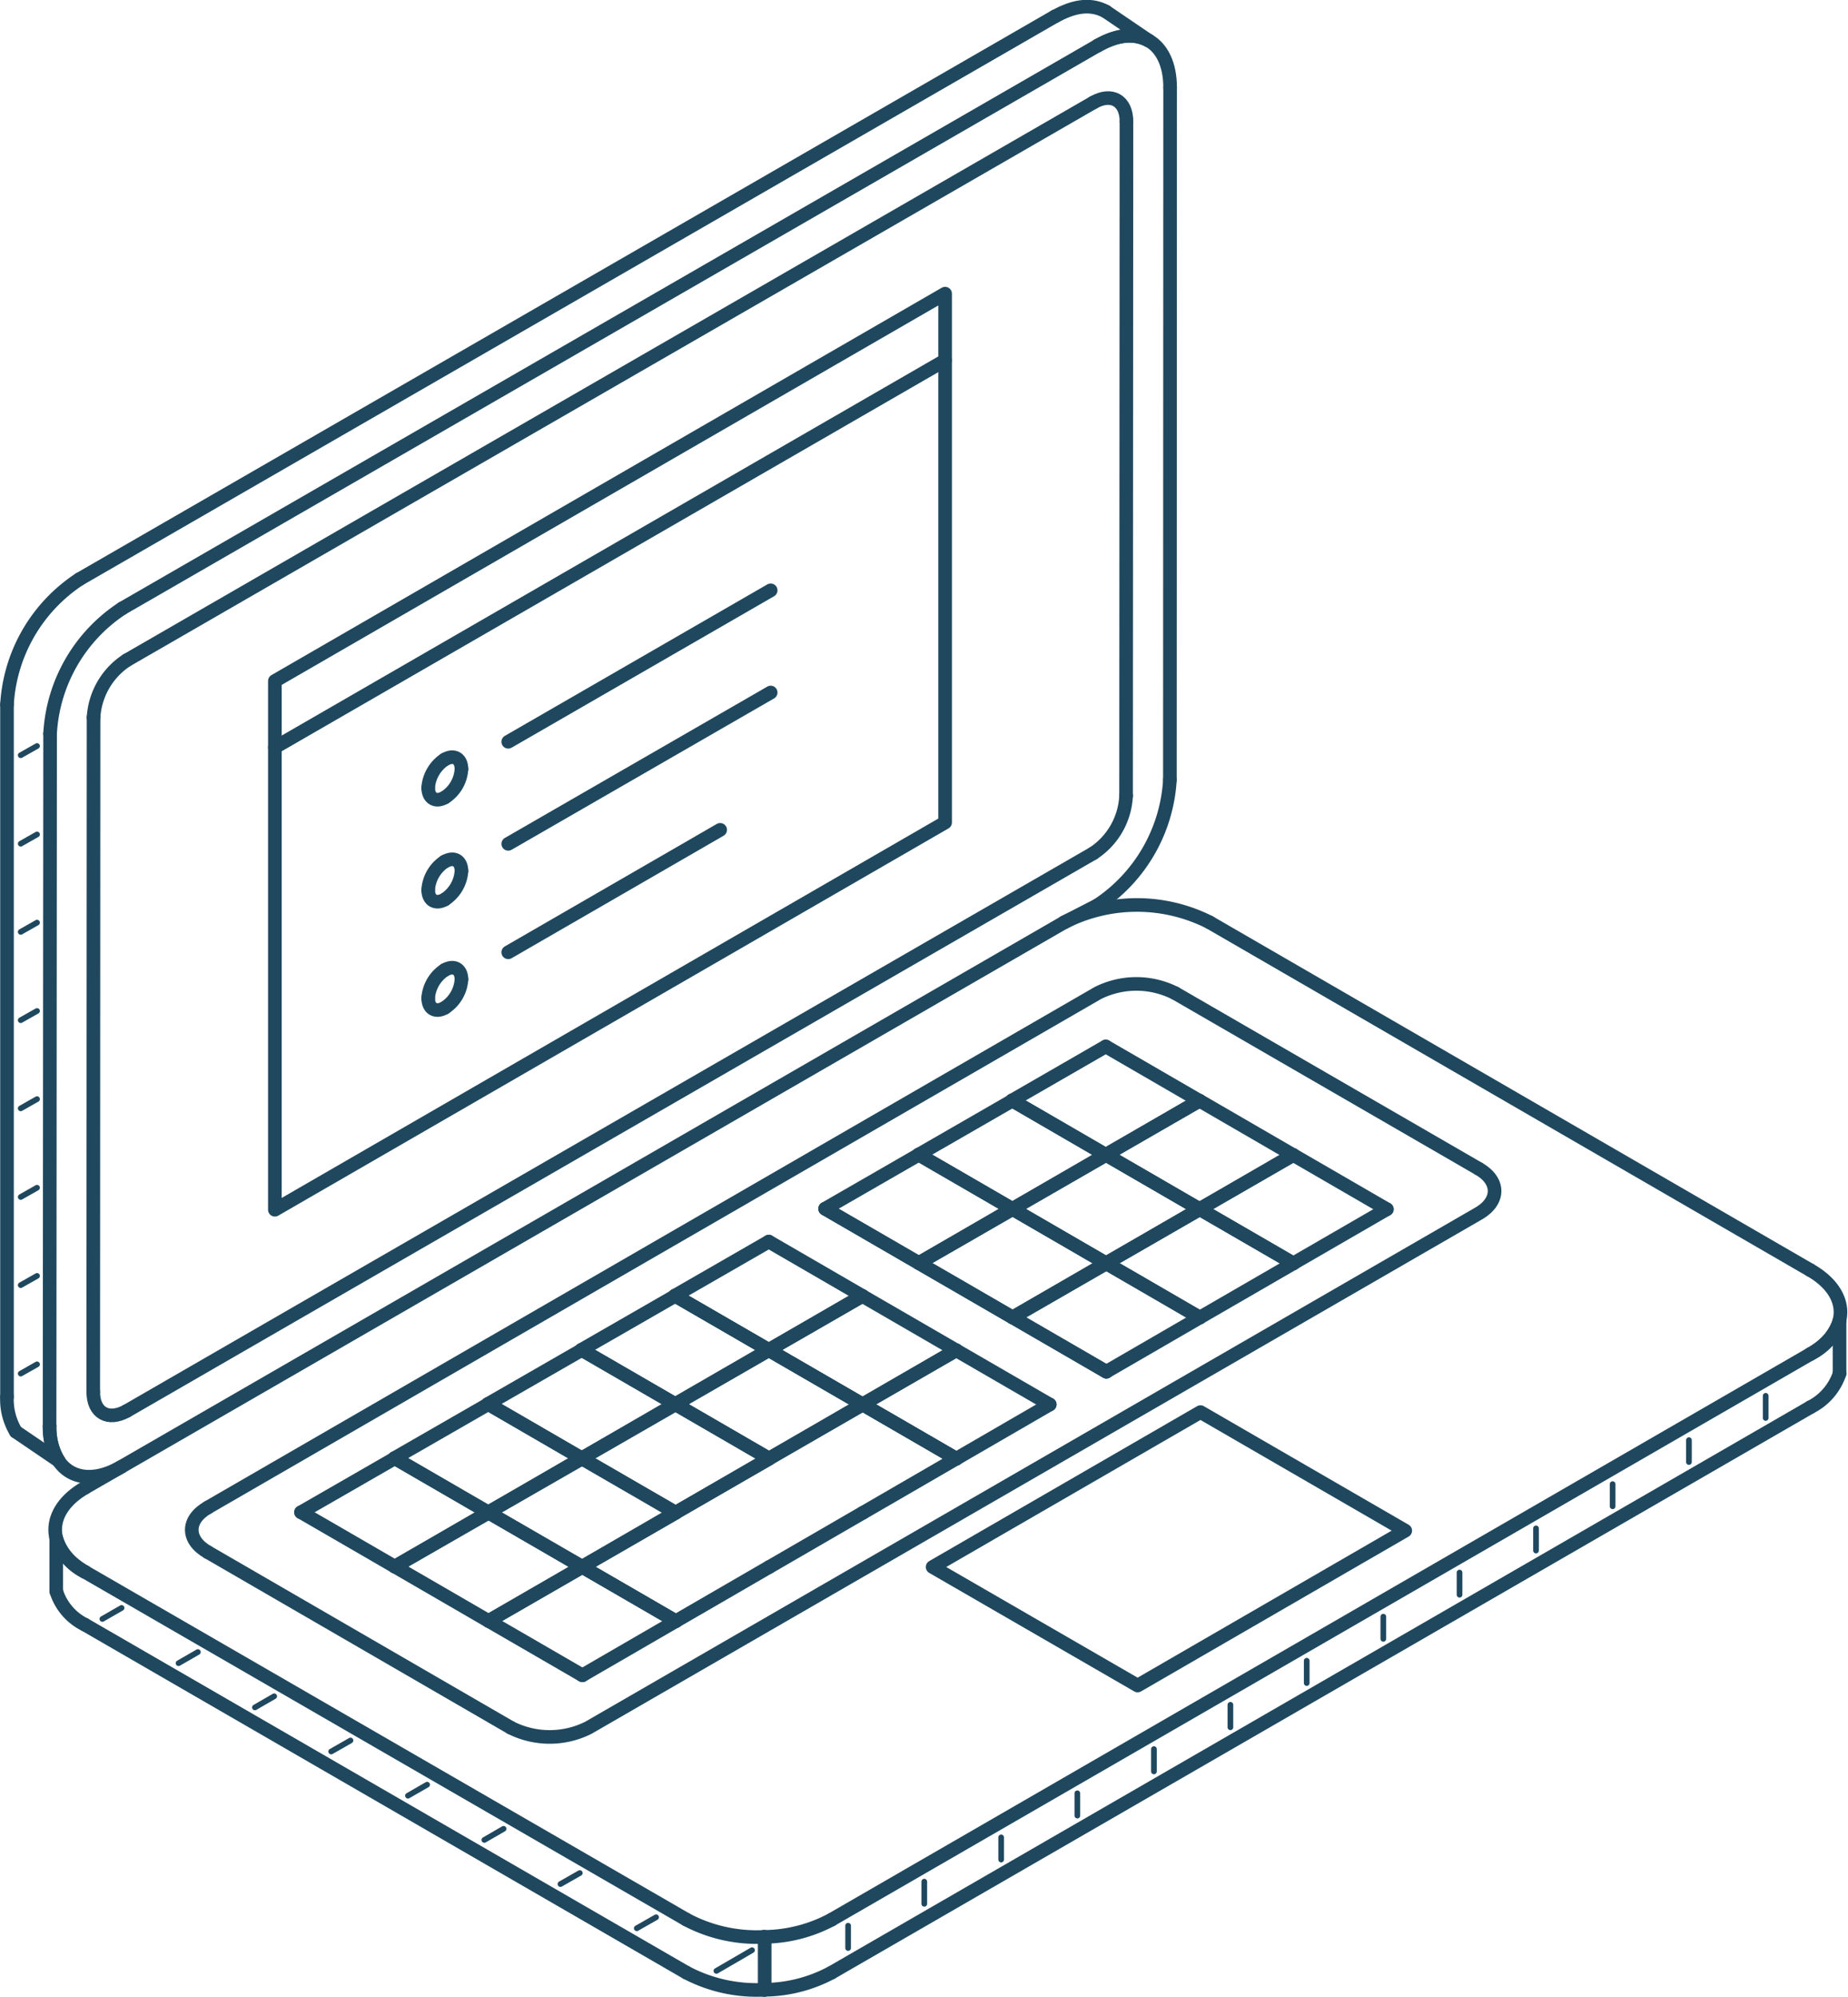 <?xml version="1.0" encoding="UTF-8"?>
<svg xmlns="http://www.w3.org/2000/svg" width="162.822" height="175.9" viewBox="0 0 162.822 175.9">
  <g id="Ico" transform="translate(-658.555 -5906.786)">
    <g id="Lines" transform="translate(660.381 5972.501)">
      <line id="Ligne_149387" data-name="Ligne 149387" y1="1.966" transform="translate(72.899 103.918)" fill="none" stroke="#1f485e" stroke-linecap="round" stroke-miterlimit="10" stroke-width="0.5"></line>
      <line id="Ligne_149388" data-name="Ligne 149388" y1="1.953" transform="translate(79.61 100.036)" fill="none" stroke="#1f485e" stroke-linecap="round" stroke-miterlimit="10" stroke-width="0.5"></line>
      <line id="Ligne_149389" data-name="Ligne 149389" y1="1.953" transform="translate(86.384 96.137)" fill="none" stroke="#1f485e" stroke-linecap="round" stroke-miterlimit="10" stroke-width="0.5"></line>
      <line id="Ligne_149390" data-name="Ligne 149390" y1="1.966" transform="translate(93.096 92.254)" fill="none" stroke="#1f485e" stroke-linecap="round" stroke-miterlimit="10" stroke-width="0.5"></line>
      <line id="Ligne_149391" data-name="Ligne 149391" y1="1.966" transform="translate(99.844 88.36)" fill="none" stroke="#1f485e" stroke-linecap="round" stroke-miterlimit="10" stroke-width="0.5"></line>
      <line id="Ligne_149392" data-name="Ligne 149392" y1="1.979" transform="translate(106.581 84.459)" fill="none" stroke="#1f485e" stroke-linecap="round" stroke-miterlimit="10" stroke-width="0.5"></line>
      <line id="Ligne_149393" data-name="Ligne 149393" y1="1.966" transform="translate(113.305 80.578)" fill="none" stroke="#1f485e" stroke-linecap="round" stroke-miterlimit="10" stroke-width="0.5"></line>
      <line id="Ligne_149394" data-name="Ligne 149394" y1="1.953" transform="translate(120.055 76.697)" fill="none" stroke="#1f485e" stroke-linecap="round" stroke-miterlimit="10" stroke-width="0.5"></line>
      <line id="Ligne_149395" data-name="Ligne 149395" y1="1.953" transform="translate(126.77 72.81)" fill="none" stroke="#1f485e" stroke-linecap="round" stroke-miterlimit="10" stroke-width="0.5"></line>
      <line id="Ligne_149396" data-name="Ligne 149396" y1="1.953" transform="translate(133.507 68.916)" fill="none" stroke="#1f485e" stroke-linecap="round" stroke-miterlimit="10" stroke-width="0.5"></line>
      <line id="Ligne_149397" data-name="Ligne 149397" y1="1.953" transform="translate(140.257 65.02)" fill="none" stroke="#1f485e" stroke-linecap="round" stroke-miterlimit="10" stroke-width="0.5"></line>
      <line id="Ligne_149398" data-name="Ligne 149398" y1="1.929" transform="translate(146.981 61.145)" fill="none" stroke="#1f485e" stroke-linecap="round" stroke-miterlimit="10" stroke-width="0.5"></line>
      <line id="Ligne_149399" data-name="Ligne 149399" y1="1.953" transform="translate(153.743 57.24)" fill="none" stroke="#1f485e" stroke-linecap="round" stroke-miterlimit="10" stroke-width="0.5"></line>
      <line id="Ligne_149400" data-name="Ligne 149400" x1="1.437" y2="0.816" transform="translate(0 54.468)" fill="none" stroke="#1f485e" stroke-linecap="round" stroke-miterlimit="10" stroke-width="0.5"></line>
      <line id="Ligne_149401" data-name="Ligne 149401" x1="1.437" y2="0.813" transform="translate(0 46.678)" fill="none" stroke="#1f485e" stroke-linecap="round" stroke-miterlimit="10" stroke-width="0.5"></line>
      <line id="Ligne_149402" data-name="Ligne 149402" x1="1.437" y2="0.816" transform="translate(0 38.91)" fill="none" stroke="#1f485e" stroke-linecap="round" stroke-miterlimit="10" stroke-width="0.5"></line>
      <line id="Ligne_149403" data-name="Ligne 149403" x1="1.437" y2="0.816" transform="translate(0 31.104)" fill="none" stroke="#1f485e" stroke-linecap="round" stroke-miterlimit="10" stroke-width="0.5"></line>
      <line id="Ligne_149404" data-name="Ligne 149404" x1="1.437" y2="0.813" transform="translate(0 23.34)" fill="none" stroke="#1f485e" stroke-linecap="round" stroke-miterlimit="10" stroke-width="0.5"></line>
      <line id="Ligne_149405" data-name="Ligne 149405" x1="1.437" y2="0.816" transform="translate(0 15.558)" fill="none" stroke="#1f485e" stroke-linecap="round" stroke-miterlimit="10" stroke-width="0.5"></line>
      <line id="Ligne_149406" data-name="Ligne 149406" x1="1.437" y2="0.816" transform="translate(0 7.79)" fill="none" stroke="#1f485e" stroke-linecap="round" stroke-miterlimit="10" stroke-width="0.5"></line>
      <line id="Ligne_149407" data-name="Ligne 149407" x1="1.437" y2="0.813" fill="none" stroke="#1f485e" stroke-linecap="round" stroke-miterlimit="10" stroke-width="0.5"></line>
      <line id="Ligne_149408" data-name="Ligne 149408" x1="3.139" y2="1.824" transform="translate(61.294 106.075)" fill="none" stroke="#1f485e" stroke-linecap="round" stroke-miterlimit="10" stroke-width="0.5"></line>
      <line id="Ligne_149409" data-name="Ligne 149409" x1="1.705" y2="0.971" transform="translate(54.278 103.172)" fill="none" stroke="#1f485e" stroke-linecap="round" stroke-miterlimit="10" stroke-width="0.5"></line>
      <line id="Ligne_149410" data-name="Ligne 149410" x1="1.705" y2="0.971" transform="translate(47.554 99.278)" fill="none" stroke="#1f485e" stroke-linecap="round" stroke-miterlimit="10" stroke-width="0.5"></line>
      <line id="Ligne_149411" data-name="Ligne 149411" x1="1.698" y2="0.981" transform="translate(40.845 95.382)" fill="none" stroke="#1f485e" stroke-linecap="round" stroke-miterlimit="10" stroke-width="0.5"></line>
      <line id="Ligne_149412" data-name="Ligne 149412" x1="1.688" y2="0.971" transform="translate(34.118 91.496)" fill="none" stroke="#1f485e" stroke-linecap="round" stroke-miterlimit="10" stroke-width="0.5"></line>
      <line id="Ligne_149413" data-name="Ligne 149413" x1="1.701" y2="0.971" transform="translate(27.355 87.602)" fill="none" stroke="#1f485e" stroke-linecap="round" stroke-miterlimit="10" stroke-width="0.5"></line>
      <line id="Ligne_149414" data-name="Ligne 149414" x1="1.698" y2="0.981" transform="translate(20.634 83.708)" fill="none" stroke="#1f485e" stroke-linecap="round" stroke-miterlimit="10" stroke-width="0.5"></line>
      <line id="Ligne_149415" data-name="Ligne 149415" x1="1.705" y2="0.981" transform="translate(13.904 79.812)" fill="none" stroke="#1f485e" stroke-linecap="round" stroke-miterlimit="10" stroke-width="0.5"></line>
      <line id="Ligne_149416" data-name="Ligne 149416" x1="1.692" y2="0.971" transform="translate(7.193 75.926)" fill="none" stroke="#1f485e" stroke-linecap="round" stroke-miterlimit="10" stroke-width="0.5"></line>
    </g>
    <g id="Groupe_9333" data-name="Groupe 9333" transform="translate(659.169 5907.372)">
      <line id="Ligne_149265" data-name="Ligne 149265" x1="3.776" y1="2.567" transform="translate(0.781 125.53)" fill="none" stroke="#1f485e" stroke-linecap="round" stroke-linejoin="round" stroke-width="1.2"></line>
      <path id="Tracé_27499" data-name="Tracé 27499" d="M1.151,40.5a5.5,5.5,0,0,1-.78-3.066" transform="translate(-0.371 85.025)" fill="none" stroke="#1f485e" stroke-linecap="round" stroke-linejoin="round" stroke-width="1.2"></path>
      <line id="Ligne_149266" data-name="Ligne 149266" y1="60.996" transform="translate(0.003 61.469)" fill="none" stroke="#1f485e" stroke-linecap="round" stroke-linejoin="round" stroke-width="1.2"></line>
      <path id="Tracé_27500" data-name="Tracé 27500" d="M.372,26.677a14.183,14.183,0,0,1,6.39-11.041" transform="translate(-0.369 34.794)" fill="none" stroke="#1f485e" stroke-linecap="round" stroke-linejoin="round" stroke-width="1.2"></path>
      <line id="Ligne_149267" data-name="Ligne 149267" y1="49.568" x2="85.936" transform="translate(6.392 0.862)" fill="none" stroke="#1f485e" stroke-linecap="round" stroke-linejoin="round" stroke-width="1.2"></line>
      <path id="Tracé_27501" data-name="Tracé 27501" d="M28.317,1.235C29.767.445,31.3-.014,32.814.8" transform="translate(64.012 -0.372)" fill="none" stroke="#1f485e" stroke-linecap="round" stroke-linejoin="round" stroke-width="1.2"></path>
      <line id="Ligne_149268" data-name="Ligne 149268" x2="3.776" y2="2.567" transform="translate(96.823 0.43)" fill="none" stroke="#1f485e" stroke-linecap="round" stroke-linejoin="round" stroke-width="1.2"></line>
      <path id="Tracé_27502" data-name="Tracé 27502" d="M33.956,1.58c-1.556-.816-3.046-.36-4.5.429" transform="translate(66.643 1.417)" fill="none" stroke="#1f485e" stroke-linecap="round" stroke-linejoin="round" stroke-width="1.2"></path>
      <line id="Ligne_149269" data-name="Ligne 149269" x1="85.936" y2="49.568" transform="translate(10.168 3.429)" fill="none" stroke="#1f485e" stroke-linecap="round" stroke-linejoin="round" stroke-width="1.2"></line>
      <path id="Tracé_27503" data-name="Tracé 27503" d="M7.891,16.413a14.129,14.129,0,0,0-6.37,11.041" transform="translate(2.278 36.584)" fill="none" stroke="#1f485e" stroke-linecap="round" stroke-linejoin="round" stroke-width="1.2"></path>
      <line id="Ligne_149270" data-name="Ligne 149270" x1="0.046" y2="60.989" transform="translate(3.754 64.038)" fill="none" stroke="#1f485e" stroke-linecap="round" stroke-linejoin="round" stroke-width="1.2"></line>
      <path id="Tracé_27504" data-name="Tracé 27504" d="M1.507,38.215a5.738,5.738,0,0,0,.8,3.069" transform="translate(2.246 86.813)" fill="none" stroke="#1f485e" stroke-linecap="round" stroke-linejoin="round" stroke-width="1.2"></path>
      <path id="Tracé_27505" data-name="Tracé 27505" d="M29.46,2.012c3.515-2.025,6.376-.36,6.376,3.69" transform="translate(66.645 1.418)" fill="none" stroke="#1f485e" stroke-linecap="round" stroke-linejoin="round" stroke-width="1.2"></path>
      <line id="Ligne_149271" data-name="Ligne 149271" x1="0.02" y2="60.989" transform="translate(102.461 7.121)" fill="none" stroke="#1f485e" stroke-linecap="round" stroke-linejoin="round" stroke-width="1.2"></line>
      <path id="Tracé_27506" data-name="Tracé 27506" d="M35.84,20.987a14.216,14.216,0,0,1-6.39,11.055" transform="translate(66.622 47.122)" fill="none" stroke="#1f485e" stroke-linecap="round" stroke-linejoin="round" stroke-width="1.2"></path>
      <line id="Ligne_149272" data-name="Ligne 149272" x1="2.914" y2="1.497" transform="translate(93.156 79.164)" fill="none" stroke="#1f485e" stroke-linecap="round" stroke-linejoin="round" stroke-width="1.2"></line>
      <path id="Tracé_27507" data-name="Tracé 27507" d="M7.85,41.8c-3.489,2.025-6.343.466-6.343-3.585" transform="translate(2.246 86.813)" fill="none" stroke="#1f485e" stroke-linecap="round" stroke-linejoin="round" stroke-width="1.2"></path>
      <path id="Tracé_27508" data-name="Tracé 27508" d="M3.564,52.062,26.186,39.008,88.74,2.927" transform="translate(6.985 5.514)" fill="none" stroke="#1f485e" stroke-linecap="round" stroke-linejoin="round" stroke-width="1.2"></path>
      <path id="Tracé_27509" data-name="Tracé 27509" d="M29.345,3.2c1.6-.912,2.911-.168,2.911,1.692" transform="translate(66.381 5.241)" fill="none" stroke="#1f485e" stroke-linecap="round" stroke-linejoin="round" stroke-width="1.2"></path>
      <line id="Ligne_149273" data-name="Ligne 149273" x1="0.033" y2="59.4" transform="translate(98.601 10.127)" fill="none" stroke="#1f485e" stroke-linecap="round" stroke-linejoin="round" stroke-width="1.2"></line>
      <path id="Tracé_27510" data-name="Tracé 27510" d="M32.238,21.416a6.407,6.407,0,0,1-2.9,5.058" transform="translate(66.362 48.111)" fill="none" stroke="#1f485e" stroke-linecap="round" stroke-linejoin="round" stroke-width="1.2"></path>
      <path id="Tracé_27511" data-name="Tracé 27511" d="M88.714,22.947l-70.56,40.7L3.564,72.069" transform="translate(6.985 51.638)" fill="none" stroke="#1f485e" stroke-linecap="round" stroke-linejoin="round" stroke-width="1.2"></path>
      <path id="Tracé_27512" data-name="Tracé 27512" d="M5.619,38.992c-1.642.912-2.947.169-2.947-1.688" transform="translate(4.93 84.714)" fill="none" stroke="#1f485e" stroke-linecap="round" stroke-linejoin="round" stroke-width="1.2"></path>
      <line id="Ligne_149274" data-name="Ligne 149274" y1="59.4" x2="0.026" transform="translate(7.602 62.62)" fill="none" stroke="#1f485e" stroke-linecap="round" stroke-linejoin="round" stroke-width="1.2"></line>
      <path id="Tracé_27513" data-name="Tracé 27513" d="M2.68,22.844A6.474,6.474,0,0,1,5.6,17.8" transform="translate(4.948 39.778)" fill="none" stroke="#1f485e" stroke-linecap="round" stroke-linejoin="round" stroke-width="1.2"></path>
      <path id="Tracé_27514" data-name="Tracé 27514" d="M66.568,9.8V50.515L7.515,84.627V43.894" transform="translate(16.089 21.352)" fill="none" stroke="#1f485e" stroke-linecap="round" stroke-linejoin="round" stroke-width="1.2"></path>
      <path id="Tracé_27515" data-name="Tracé 27515" d="M7.516,47.99,66.568,13.9V8.024L7.516,42.143Z" transform="translate(16.089 17.257)" fill="none" stroke="#1f485e" stroke-linecap="round" stroke-linejoin="round" stroke-width="1.2"></path>
      <path id="Tracé_27516" data-name="Tracé 27516" d="M12.048,20.582c.8-.466,1.464-.086,1.464.849" transform="translate(26.531 45.73)" fill="none" stroke="#1f485e" stroke-linecap="round" stroke-linejoin="round" stroke-width="1.2"></path>
      <path id="Tracé_27517" data-name="Tracé 27517" d="M13.512,20.7A3.188,3.188,0,0,1,12.048,23.2" transform="translate(26.531 46.463)" fill="none" stroke="#1f485e" stroke-linecap="round" stroke-linejoin="round" stroke-width="1.2"></path>
      <path id="Tracé_27518" data-name="Tracé 27518" d="M13.069,22.039c-.79.469-1.464.086-1.464-.836" transform="translate(25.51 47.62)" fill="none" stroke="#1f485e" stroke-linecap="round" stroke-linejoin="round" stroke-width="1.2"></path>
      <path id="Tracé_27519" data-name="Tracé 27519" d="M11.6,22.951a3.274,3.274,0,0,1,1.464-2.508" transform="translate(25.51 45.869)" fill="none" stroke="#1f485e" stroke-linecap="round" stroke-linejoin="round" stroke-width="1.2"></path>
      <path id="Tracé_27520" data-name="Tracé 27520" d="M12.048,23.3c.8-.456,1.464-.086,1.464.842" transform="translate(26.531 52.004)" fill="none" stroke="#1f485e" stroke-linecap="round" stroke-linejoin="round" stroke-width="1.2"></path>
      <path id="Tracé_27521" data-name="Tracé 27521" d="M13.512,23.419a3.232,3.232,0,0,1-1.464,2.5" transform="translate(26.531 52.725)" fill="none" stroke="#1f485e" stroke-linecap="round" stroke-linejoin="round" stroke-width="1.2"></path>
      <path id="Tracé_27522" data-name="Tracé 27522" d="M13.069,24.755c-.79.456-1.464.086-1.464-.829" transform="translate(25.51 53.893)" fill="none" stroke="#1f485e" stroke-linecap="round" stroke-linejoin="round" stroke-width="1.2"></path>
      <path id="Tracé_27523" data-name="Tracé 27523" d="M11.6,25.682a3.239,3.239,0,0,1,1.464-2.518" transform="translate(25.51 52.138)" fill="none" stroke="#1f485e" stroke-linecap="round" stroke-linejoin="round" stroke-width="1.2"></path>
      <path id="Tracé_27524" data-name="Tracé 27524" d="M12.048,26.194c.8-.466,1.464-.079,1.464.829" transform="translate(26.531 58.662)" fill="none" stroke="#1f485e" stroke-linecap="round" stroke-linejoin="round" stroke-width="1.2"></path>
      <path id="Tracé_27525" data-name="Tracé 27525" d="M13.512,26.307a3.211,3.211,0,0,1-1.464,2.5" transform="translate(26.531 59.379)" fill="none" stroke="#1f485e" stroke-linecap="round" stroke-linejoin="round" stroke-width="1.2"></path>
      <path id="Tracé_27526" data-name="Tracé 27526" d="M13.069,27.65c-.79.456-1.464.1-1.464-.839" transform="translate(25.51 60.54)" fill="none" stroke="#1f485e" stroke-linecap="round" stroke-linejoin="round" stroke-width="1.2"></path>
      <path id="Tracé_27527" data-name="Tracé 27527" d="M11.6,28.55a3.234,3.234,0,0,1,1.464-2.494" transform="translate(25.51 58.8)" fill="none" stroke="#1f485e" stroke-linecap="round" stroke-linejoin="round" stroke-width="1.2"></path>
      <line id="Ligne_149275" data-name="Ligne 149275" y2="4.652" transform="translate(161.462 115.761)" fill="none" stroke="#1f485e" stroke-linecap="round" stroke-linejoin="round" stroke-width="1.2"></line>
      <path id="Tracé_27528" data-name="Tracé 27528" d="M51.032,36.818a5.144,5.144,0,0,1-2.567,2.96" transform="translate(110.43 83.594)" fill="none" stroke="#1f485e" stroke-linecap="round" stroke-linejoin="round" stroke-width="1.2"></path>
      <line id="Ligne_149276" data-name="Ligne 149276" x1="86.25" y2="49.809" transform="translate(72.646 123.374)" fill="none" stroke="#1f485e" stroke-linecap="round" stroke-linejoin="round" stroke-width="1.2"></line>
      <path id="Tracé_27529" data-name="Tracé 27529" d="M26.514,52.79a12.745,12.745,0,0,1-5.957,1.51" transform="translate(46.134 120.391)" fill="none" stroke="#1f485e" stroke-linecap="round" stroke-linejoin="round" stroke-width="1.2"></path>
      <line id="Ligne_149277" data-name="Ligne 149277" x1="52.997" y1="30.65" transform="translate(6.869 142.532)" fill="none" stroke="#1f485e" stroke-linecap="round" stroke-linejoin="round" stroke-width="1.2"></line>
      <path id="Tracé_27530" data-name="Tracé 27530" d="M4.213,45.568a4.911,4.911,0,0,1-2.527-2.947" transform="translate(2.659 96.963)" fill="none" stroke="#1f485e" stroke-linecap="round" stroke-linejoin="round" stroke-width="1.2"></path>
      <line id="Ligne_149278" data-name="Ligne 149278" y1="4.665" transform="translate(4.341 134.918)" fill="none" stroke="#1f485e" stroke-linecap="round" stroke-linejoin="round" stroke-width="1.2"></line>
      <path id="Tracé_27531" data-name="Tracé 27531" d="M1.685,41.209a4.975,4.975,0,0,0,2.527,2.96" transform="translate(2.656 93.71)" fill="none" stroke="#1f485e" stroke-linecap="round" stroke-linejoin="round" stroke-width="1.2"></path>
      <line id="Ligne_149279" data-name="Ligne 149279" x2="52.997" y2="30.63" transform="translate(6.871 137.88)" fill="none" stroke="#1f485e" stroke-linecap="round" stroke-linejoin="round" stroke-width="1.2"></line>
      <path id="Tracé_27532" data-name="Tracé 27532" d="M20.556,52.892a12.9,12.9,0,0,0,5.957-1.513" transform="translate(46.132 117.14)" fill="none" stroke="#1f485e" stroke-linecap="round" stroke-linejoin="round" stroke-width="1.2"></path>
      <line id="Ligne_149280" data-name="Ligne 149280" y1="49.829" x2="86.25" transform="translate(72.646 118.689)" fill="none" stroke="#1f485e" stroke-linecap="round" stroke-linejoin="round" stroke-width="1.2"></line>
      <path id="Tracé_27533" data-name="Tracé 27533" d="M48.465,38.337a5.033,5.033,0,0,0,2.567-2.927" transform="translate(110.43 80.35)" fill="none" stroke="#1f485e" stroke-linecap="round" stroke-linejoin="round" stroke-width="1.2"></path>
      <line id="Ligne_149281" data-name="Ligne 149281" y1="49.809" x2="86.286" transform="translate(6.871 80.661)" fill="none" stroke="#1f485e" stroke-linecap="round" stroke-linejoin="round" stroke-width="1.2"></line>
      <path id="Tracé_27534" data-name="Tracé 27534" d="M28.568,25.852a14.165,14.165,0,0,1,12.8,0" transform="translate(64.59 54.808)" fill="none" stroke="#1f485e" stroke-linecap="round" stroke-linejoin="round" stroke-width="1.2"></path>
      <line id="Ligne_149282" data-name="Ligne 149282" x2="52.937" y2="30.643" transform="translate(105.959 80.662)" fill="none" stroke="#1f485e" stroke-linecap="round" stroke-linejoin="round" stroke-width="1.2"></line>
      <path id="Tracé_27535" data-name="Tracé 27535" d="M48.465,34.061c3.535,2.025,3.535,5.359,0,7.384" transform="translate(110.43 77.243)" fill="none" stroke="#1f485e" stroke-linecap="round" stroke-linejoin="round" stroke-width="1.2"></path>
      <path id="Tracé_27536" data-name="Tracé 27536" d="M4.283,47.273c-3.5-2.052-3.5-5.385,0-7.411" transform="translate(2.589 90.607)" fill="none" stroke="#1f485e" stroke-linecap="round" stroke-linejoin="round" stroke-width="1.2"></path>
      <path id="Tracé_27537" data-name="Tracé 27537" d="M43.121,61.93,66.7,48.288,48.658,37.845l-23.6,13.645Z" transform="translate(56.498 85.959)" fill="none" stroke="#1f485e" stroke-linecap="round" stroke-linejoin="round" stroke-width="1.2"></path>
      <path id="Tracé_27538" data-name="Tracé 27538" d="M5.727,72.549Q44.907,49.9,84.134,27.237a7.572,7.572,0,0,1,6.836.013" transform="translate(11.968 59.658)" fill="none" stroke="#1f485e" stroke-linecap="round" stroke-linejoin="round" stroke-width="1.2"></path>
      <line id="Ligne_149283" data-name="Ligne 149283" x2="26.718" y2="15.452" transform="translate(102.939 86.907)" fill="none" stroke="#1f485e" stroke-linecap="round" stroke-linejoin="round" stroke-width="1.2"></line>
      <path id="Tracé_27539" data-name="Tracé 27539" d="M99.07,31.354c1.893,1.077,1.873,2.874,0,3.955Q59.875,57.947,20.65,80.6a7.607,7.607,0,0,1-6.842,0" transform="translate(30.586 71.006)" fill="none" stroke="#1f485e" stroke-linecap="round" stroke-linejoin="round" stroke-width="1.2"></path>
      <line id="Ligne_149284" data-name="Ligne 149284" x1="26.698" y1="15.465" transform="translate(17.695 136.141)" fill="none" stroke="#1f485e" stroke-linecap="round" stroke-linejoin="round" stroke-width="1.2"></line>
      <path id="Tracé_27540" data-name="Tracé 27540" d="M6.712,44.321c-1.883-1.077-1.883-2.855,0-3.932" transform="translate(10.983 91.821)" fill="none" stroke="#1f485e" stroke-linecap="round" stroke-linejoin="round" stroke-width="1.2"></path>
      <path id="Tracé_27541" data-name="Tracé 27541" d="M20.628,56.5V51.836h-.073" transform="translate(46.132 118.194)" fill="none" stroke="#1f485e" stroke-linecap="round" stroke-linejoin="round" stroke-width="1.2"></path>
      <path id="Tracé_27542" data-name="Tracé 27542" d="M25.313,52.9a13.247,13.247,0,0,1-6.822-1.523" transform="translate(41.375 117.134)" fill="none" stroke="#1f485e" stroke-linecap="round" stroke-linejoin="round" stroke-width="1.2"></path>
      <path id="Tracé_27543" data-name="Tracé 27543" d="M18.491,52.79a13.289,13.289,0,0,0,6.822,1.51" transform="translate(41.375 120.391)" fill="none" stroke="#1f485e" stroke-linecap="round" stroke-linejoin="round" stroke-width="1.2"></path>
      <line id="Ligne_149285" data-name="Ligne 149285" x2="0.073" transform="translate(66.689 174.691)" fill="none" stroke="#1f485e" stroke-linecap="round" stroke-linejoin="round" stroke-width="1.2"></line>
      <line id="Ligne_149286" data-name="Ligne 149286" y1="13.331" x2="23.124" transform="translate(44.165 60.417)" fill="none" stroke="#1f485e" stroke-linecap="round" stroke-linejoin="round" stroke-width="1.2"></line>
      <line id="Ligne_149287" data-name="Ligne 149287" y1="13.341" x2="23.124" transform="translate(44.165 51.415)" fill="none" stroke="#1f485e" stroke-linecap="round" stroke-linejoin="round" stroke-width="1.2"></line>
      <line id="Ligne_149288" data-name="Ligne 149288" y1="10.787" x2="18.673" transform="translate(44.165 72.514)" fill="none" stroke="#1f485e" stroke-linecap="round" stroke-linejoin="round" stroke-width="1.2"></line>
      <line id="Ligne_149289" data-name="Ligne 149289" x1="8.233" y2="4.771" transform="translate(34.168 132.638)" fill="none" stroke="#1f485e" stroke-linecap="round" stroke-linejoin="round" stroke-width="1.2"></line>
      <line id="Ligne_149290" data-name="Ligne 149290" x1="8.26" y1="4.784" transform="translate(25.908 132.625)" fill="none" stroke="#1f485e" stroke-linecap="round" stroke-linejoin="round" stroke-width="1.2"></line>
      <line id="Ligne_149291" data-name="Ligne 149291" y1="4.758" x2="8.27" transform="translate(25.908 127.87)" fill="none" stroke="#1f485e" stroke-linecap="round" stroke-linejoin="round" stroke-width="1.2"></line>
      <line id="Ligne_149292" data-name="Ligne 149292" x2="8.227" y2="4.771" transform="translate(34.176 127.87)" fill="none" stroke="#1f485e" stroke-linecap="round" stroke-linejoin="round" stroke-width="1.2"></line>
      <line id="Ligne_149293" data-name="Ligne 149293" x1="8.233" y2="4.761" transform="translate(42.44 137.434)" fill="none" stroke="#1f485e" stroke-linecap="round" stroke-linejoin="round" stroke-width="1.2"></line>
      <line id="Ligne_149294" data-name="Ligne 149294" x1="8.273" y1="4.797" transform="translate(34.166 137.409)" fill="none" stroke="#1f485e" stroke-linecap="round" stroke-linejoin="round" stroke-width="1.2"></line>
      <line id="Ligne_149295" data-name="Ligne 149295" y1="4.744" x2="8.273" transform="translate(34.168 132.666)" fill="none" stroke="#1f485e" stroke-linecap="round" stroke-linejoin="round" stroke-width="1.2"></line>
      <line id="Ligne_149296" data-name="Ligne 149296" x2="8.233" y2="4.758" transform="translate(42.44 132.664)" fill="none" stroke="#1f485e" stroke-linecap="round" stroke-linejoin="round" stroke-width="1.2"></line>
      <line id="Ligne_149297" data-name="Ligne 149297" x1="8.233" y2="4.771" transform="translate(50.7 142.217)" fill="none" stroke="#1f485e" stroke-linecap="round" stroke-linejoin="round" stroke-width="1.2"></line>
      <line id="Ligne_149298" data-name="Ligne 149298" x1="8.26" y1="4.784" transform="translate(42.439 142.205)" fill="none" stroke="#1f485e" stroke-linecap="round" stroke-linejoin="round" stroke-width="1.2"></line>
      <line id="Ligne_149299" data-name="Ligne 149299" y1="4.758" x2="8.26" transform="translate(42.44 137.447)" fill="none" stroke="#1f485e" stroke-linecap="round" stroke-linejoin="round" stroke-width="1.2"></line>
      <line id="Ligne_149300" data-name="Ligne 149300" x2="8.233" y2="4.771" transform="translate(50.698 137.447)" fill="none" stroke="#1f485e" stroke-linecap="round" stroke-linejoin="round" stroke-width="1.2"></line>
      <line id="Ligne_149301" data-name="Ligne 149301" x1="8.233" y2="4.771" transform="translate(42.402 127.87)" fill="none" stroke="#1f485e" stroke-linecap="round" stroke-linejoin="round" stroke-width="1.2"></line>
      <line id="Ligne_149302" data-name="Ligne 149302" x1="8.26" y1="4.784" transform="translate(34.142 127.855)" fill="none" stroke="#1f485e" stroke-linecap="round" stroke-linejoin="round" stroke-width="1.2"></line>
      <line id="Ligne_149303" data-name="Ligne 149303" y1="4.758" x2="8.273" transform="translate(34.142 123.099)" fill="none" stroke="#1f485e" stroke-linecap="round" stroke-linejoin="round" stroke-width="1.2"></line>
      <line id="Ligne_149304" data-name="Ligne 149304" x2="8.22" y2="4.771" transform="translate(42.415 123.099)" fill="none" stroke="#1f485e" stroke-linecap="round" stroke-linejoin="round" stroke-width="1.2"></line>
      <line id="Ligne_149305" data-name="Ligne 149305" x1="8.233" y2="4.771" transform="translate(50.674 132.651)" fill="none" stroke="#1f485e" stroke-linecap="round" stroke-linejoin="round" stroke-width="1.2"></line>
      <line id="Ligne_149306" data-name="Ligne 149306" x1="8.273" y1="4.797" transform="translate(42.4 132.638)" fill="none" stroke="#1f485e" stroke-linecap="round" stroke-linejoin="round" stroke-width="1.2"></line>
      <line id="Ligne_149307" data-name="Ligne 149307" y1="4.744" x2="8.273" transform="translate(42.402 127.895)" fill="none" stroke="#1f485e" stroke-linecap="round" stroke-linejoin="round" stroke-width="1.2"></line>
      <line id="Ligne_149308" data-name="Ligne 149308" x2="8.233" y2="4.758" transform="translate(50.673 127.894)" fill="none" stroke="#1f485e" stroke-linecap="round" stroke-linejoin="round" stroke-width="1.2"></line>
      <line id="Ligne_149309" data-name="Ligne 149309" x1="8.233" y2="4.771" transform="translate(58.932 137.447)" fill="none" stroke="#1f485e" stroke-linecap="round" stroke-linejoin="round" stroke-width="1.2"></line>
      <line id="Ligne_149310" data-name="Ligne 149310" x1="8.26" y1="4.784" transform="translate(50.673 137.434)" fill="none" stroke="#1f485e" stroke-linecap="round" stroke-linejoin="round" stroke-width="1.2"></line>
      <line id="Ligne_149311" data-name="Ligne 149311" y1="4.758" x2="8.26" transform="translate(50.673 132.677)" fill="none" stroke="#1f485e" stroke-linecap="round" stroke-linejoin="round" stroke-width="1.2"></line>
      <line id="Ligne_149312" data-name="Ligne 149312" x1="8.236" y2="4.771" transform="translate(50.637 123.099)" fill="none" stroke="#1f485e" stroke-linecap="round" stroke-linejoin="round" stroke-width="1.2"></line>
      <line id="Ligne_149313" data-name="Ligne 149313" x1="8.26" y1="4.784" transform="translate(42.376 123.085)" fill="none" stroke="#1f485e" stroke-linecap="round" stroke-linejoin="round" stroke-width="1.2"></line>
      <line id="Ligne_149314" data-name="Ligne 149314" y1="4.758" x2="8.273" transform="translate(42.376 118.329)" fill="none" stroke="#1f485e" stroke-linecap="round" stroke-linejoin="round" stroke-width="1.2"></line>
      <line id="Ligne_149315" data-name="Ligne 149315" x2="8.236" y2="4.771" transform="translate(50.648 118.329)" fill="none" stroke="#1f485e" stroke-linecap="round" stroke-linejoin="round" stroke-width="1.2"></line>
      <line id="Ligne_149316" data-name="Ligne 149316" x1="8.236" y2="4.771" transform="translate(58.908 127.894)" fill="none" stroke="#1f485e" stroke-linecap="round" stroke-linejoin="round" stroke-width="1.2"></line>
      <line id="Ligne_149317" data-name="Ligne 149317" x1="8.273" y1="4.797" transform="translate(50.634 127.868)" fill="none" stroke="#1f485e" stroke-linecap="round" stroke-linejoin="round" stroke-width="1.2"></line>
      <line id="Ligne_149318" data-name="Ligne 149318" y1="4.758" x2="8.273" transform="translate(50.636 123.124)" fill="none" stroke="#1f485e" stroke-linecap="round" stroke-linejoin="round" stroke-width="1.2"></line>
      <line id="Ligne_149319" data-name="Ligne 149319" x2="8.236" y2="4.771" transform="translate(58.908 123.124)" fill="none" stroke="#1f485e" stroke-linecap="round" stroke-linejoin="round" stroke-width="1.2"></line>
      <line id="Ligne_149320" data-name="Ligne 149320" x1="8.236" y2="4.771" transform="translate(67.168 132.677)" fill="none" stroke="#1f485e" stroke-linecap="round" stroke-linejoin="round" stroke-width="1.2"></line>
      <line id="Ligne_149321" data-name="Ligne 149321" y1="4.758" x2="8.26" transform="translate(58.908 127.907)" fill="none" stroke="#1f485e" stroke-linecap="round" stroke-linejoin="round" stroke-width="1.2"></line>
      <line id="Ligne_149322" data-name="Ligne 149322" x1="8.246" y2="4.771" transform="translate(58.873 118.329)" fill="none" stroke="#1f485e" stroke-linecap="round" stroke-linejoin="round" stroke-width="1.2"></line>
      <line id="Ligne_149323" data-name="Ligne 149323" x1="8.26" y1="4.784" transform="translate(50.613 118.315)" fill="none" stroke="#1f485e" stroke-linecap="round" stroke-linejoin="round" stroke-width="1.2"></line>
      <line id="Ligne_149324" data-name="Ligne 149324" y1="4.758" x2="8.273" transform="translate(50.615 113.559)" fill="none" stroke="#1f485e" stroke-linecap="round" stroke-linejoin="round" stroke-width="1.2"></line>
      <line id="Ligne_149325" data-name="Ligne 149325" x2="8.233" y2="4.771" transform="translate(58.885 113.559)" fill="none" stroke="#1f485e" stroke-linecap="round" stroke-linejoin="round" stroke-width="1.2"></line>
      <line id="Ligne_149326" data-name="Ligne 149326" x1="8.233" y2="4.771" transform="translate(67.145 123.124)" fill="none" stroke="#1f485e" stroke-linecap="round" stroke-linejoin="round" stroke-width="1.2"></line>
      <line id="Ligne_149327" data-name="Ligne 149327" x1="8.273" y1="4.797" transform="translate(58.873 123.098)" fill="none" stroke="#1f485e" stroke-linecap="round" stroke-linejoin="round" stroke-width="1.2"></line>
      <line id="Ligne_149328" data-name="Ligne 149328" y1="4.761" x2="8.273" transform="translate(58.873 118.35)" fill="none" stroke="#1f485e" stroke-linecap="round" stroke-linejoin="round" stroke-width="1.2"></line>
      <line id="Ligne_149329" data-name="Ligne 149329" x2="8.233" y2="4.774" transform="translate(67.145 118.35)" fill="none" stroke="#1f485e" stroke-linecap="round" stroke-linejoin="round" stroke-width="1.2"></line>
      <line id="Ligne_149330" data-name="Ligne 149330" x1="8.233" y2="4.771" transform="translate(75.405 127.907)" fill="none" stroke="#1f485e" stroke-linecap="round" stroke-linejoin="round" stroke-width="1.2"></line>
      <line id="Ligne_149331" data-name="Ligne 149331" y1="4.761" x2="8.273" transform="translate(67.145 123.133)" fill="none" stroke="#1f485e" stroke-linecap="round" stroke-linejoin="round" stroke-width="1.2"></line>
      <line id="Ligne_149332" data-name="Ligne 149332" x2="8.233" y2="4.774" transform="translate(75.405 123.133)" fill="none" stroke="#1f485e" stroke-linecap="round" stroke-linejoin="round" stroke-width="1.2"></line>
      <line id="Ligne_149333" data-name="Ligne 149333" x2="8.236" y2="4.758" transform="translate(72.106 105.909)" fill="none" stroke="#1f485e" stroke-linecap="round" stroke-linejoin="round" stroke-width="1.2"></line>
      <line id="Ligne_149334" data-name="Ligne 149334" x2="8.236" y2="4.771" transform="translate(80.365 110.691)" fill="none" stroke="#1f485e" stroke-linecap="round" stroke-linejoin="round" stroke-width="1.2"></line>
      <line id="Ligne_149335" data-name="Ligne 149335" x2="8.227" y2="4.771" transform="translate(88.636 115.474)" fill="none" stroke="#1f485e" stroke-linecap="round" stroke-linejoin="round" stroke-width="1.2"></line>
      <line id="Ligne_149336" data-name="Ligne 149336" x1="8.233" y2="4.771" transform="translate(80.344 105.896)" fill="none" stroke="#1f485e" stroke-linecap="round" stroke-linejoin="round" stroke-width="1.2"></line>
      <line id="Ligne_149337" data-name="Ligne 149337" x1="8.26" y1="4.794" transform="translate(72.085 105.885)" fill="none" stroke="#1f485e" stroke-linecap="round" stroke-linejoin="round" stroke-width="1.2"></line>
      <line id="Ligne_149338" data-name="Ligne 149338" y1="4.758" x2="8.26" transform="translate(72.085 101.126)" fill="none" stroke="#1f485e" stroke-linecap="round" stroke-linejoin="round" stroke-width="1.2"></line>
      <line id="Ligne_149339" data-name="Ligne 149339" x2="8.233" y2="4.758" transform="translate(80.344 101.137)" fill="none" stroke="#1f485e" stroke-linecap="round" stroke-linejoin="round" stroke-width="1.2"></line>
      <line id="Ligne_149340" data-name="Ligne 149340" x1="8.233" y2="4.771" transform="translate(88.604 110.691)" fill="none" stroke="#1f485e" stroke-linecap="round" stroke-linejoin="round" stroke-width="1.2"></line>
      <line id="Ligne_149341" data-name="Ligne 149341" x1="8.26" y1="4.784" transform="translate(80.343 110.678)" fill="none" stroke="#1f485e" stroke-linecap="round" stroke-linejoin="round" stroke-width="1.2"></line>
      <line id="Ligne_149342" data-name="Ligne 149342" y1="4.758" x2="8.273" transform="translate(80.344 105.92)" fill="none" stroke="#1f485e" stroke-linecap="round" stroke-linejoin="round" stroke-width="1.2"></line>
      <line id="Ligne_149343" data-name="Ligne 149343" x2="8.22" y2="4.771" transform="translate(88.615 105.92)" fill="none" stroke="#1f485e" stroke-linecap="round" stroke-linejoin="round" stroke-width="1.2"></line>
      <line id="Ligne_149344" data-name="Ligne 149344" x1="8.233" y2="4.771" transform="translate(96.862 115.474)" fill="none" stroke="#1f485e" stroke-linecap="round" stroke-linejoin="round" stroke-width="1.2"></line>
      <line id="Ligne_149345" data-name="Ligne 149345" x1="8.26" y1="4.784" transform="translate(88.602 115.461)" fill="none" stroke="#1f485e" stroke-linecap="round" stroke-linejoin="round" stroke-width="1.2"></line>
      <line id="Ligne_149346" data-name="Ligne 149346" y1="4.758" x2="8.273" transform="translate(88.602 110.703)" fill="none" stroke="#1f485e" stroke-linecap="round" stroke-linejoin="round" stroke-width="1.2"></line>
      <line id="Ligne_149347" data-name="Ligne 149347" x2="8.22" y2="4.771" transform="translate(96.875 110.703)" fill="none" stroke="#1f485e" stroke-linecap="round" stroke-linejoin="round" stroke-width="1.2"></line>
      <line id="Ligne_149348" data-name="Ligne 149348" x1="8.233" y2="4.771" transform="translate(88.578 101.137)" fill="none" stroke="#1f485e" stroke-linecap="round" stroke-linejoin="round" stroke-width="1.2"></line>
      <line id="Ligne_149349" data-name="Ligne 149349" x1="8.26" y1="4.797" transform="translate(80.318 101.111)" fill="none" stroke="#1f485e" stroke-linecap="round" stroke-linejoin="round" stroke-width="1.2"></line>
      <line id="Ligne_149350" data-name="Ligne 149350" y1="4.758" x2="8.26" transform="translate(80.318 96.369)" fill="none" stroke="#1f485e" stroke-linecap="round" stroke-linejoin="round" stroke-width="1.2"></line>
      <line id="Ligne_149351" data-name="Ligne 149351" x2="8.233" y2="4.771" transform="translate(88.578 96.369)" fill="none" stroke="#1f485e" stroke-linecap="round" stroke-linejoin="round" stroke-width="1.2"></line>
      <line id="Ligne_149352" data-name="Ligne 149352" x1="8.236" y2="4.771" transform="translate(96.838 105.92)" fill="none" stroke="#1f485e" stroke-linecap="round" stroke-linejoin="round" stroke-width="1.2"></line>
      <line id="Ligne_149353" data-name="Ligne 149353" x1="8.26" y1="4.784" transform="translate(88.576 105.907)" fill="none" stroke="#1f485e" stroke-linecap="round" stroke-linejoin="round" stroke-width="1.2"></line>
      <line id="Ligne_149354" data-name="Ligne 149354" y1="4.758" x2="8.273" transform="translate(88.578 101.15)" fill="none" stroke="#1f485e" stroke-linecap="round" stroke-linejoin="round" stroke-width="1.2"></line>
      <line id="Ligne_149355" data-name="Ligne 149355" x2="8.227" y2="4.771" transform="translate(96.849 101.15)" fill="none" stroke="#1f485e" stroke-linecap="round" stroke-linejoin="round" stroke-width="1.2"></line>
      <line id="Ligne_149356" data-name="Ligne 149356" x1="8.246" y2="4.771" transform="translate(105.096 110.703)" fill="none" stroke="#1f485e" stroke-linecap="round" stroke-linejoin="round" stroke-width="1.2"></line>
      <line id="Ligne_149357" data-name="Ligne 149357" x1="8.26" y1="4.784" transform="translate(96.836 110.691)" fill="none" stroke="#1f485e" stroke-linecap="round" stroke-linejoin="round" stroke-width="1.2"></line>
      <line id="Ligne_149358" data-name="Ligne 149358" y1="4.758" x2="8.273" transform="translate(96.836 105.933)" fill="none" stroke="#1f485e" stroke-linecap="round" stroke-linejoin="round" stroke-width="1.2"></line>
      <line id="Ligne_149359" data-name="Ligne 149359" x2="8.233" y2="4.771" transform="translate(105.108 105.933)" fill="none" stroke="#1f485e" stroke-linecap="round" stroke-linejoin="round" stroke-width="1.2"></line>
      <line id="Ligne_149360" data-name="Ligne 149360" x1="8.236" y2="4.771" transform="translate(96.812 96.369)" fill="none" stroke="#1f485e" stroke-linecap="round" stroke-linejoin="round" stroke-width="1.2"></line>
      <line id="Ligne_149361" data-name="Ligne 149361" x1="8.26" y1="4.797" transform="translate(88.551 96.341)" fill="none" stroke="#1f485e" stroke-linecap="round" stroke-linejoin="round" stroke-width="1.2"></line>
      <line id="Ligne_149362" data-name="Ligne 149362" y1="4.761" x2="8.26" transform="translate(88.552 91.594)" fill="none" stroke="#1f485e" stroke-linecap="round" stroke-linejoin="round" stroke-width="1.2"></line>
      <line id="Ligne_149363" data-name="Ligne 149363" x2="8.236" y2="4.774" transform="translate(96.81 91.594)" fill="none" stroke="#1f485e" stroke-linecap="round" stroke-linejoin="round" stroke-width="1.2"></line>
      <line id="Ligne_149364" data-name="Ligne 149364" x1="8.233" y2="4.771" transform="translate(105.075 101.15)" fill="none" stroke="#1f485e" stroke-linecap="round" stroke-linejoin="round" stroke-width="1.2"></line>
      <line id="Ligne_149365" data-name="Ligne 149365" x1="8.263" y1="4.784" transform="translate(96.812 101.137)" fill="none" stroke="#1f485e" stroke-linecap="round" stroke-linejoin="round" stroke-width="1.2"></line>
      <line id="Ligne_149366" data-name="Ligne 149366" y1="4.758" x2="8.273" transform="translate(96.81 96.38)" fill="none" stroke="#1f485e" stroke-linecap="round" stroke-linejoin="round" stroke-width="1.2"></line>
      <line id="Ligne_149367" data-name="Ligne 149367" x2="8.227" y2="4.771" transform="translate(105.083 96.38)" fill="none" stroke="#1f485e" stroke-linecap="round" stroke-linejoin="round" stroke-width="1.2"></line>
      <line id="Ligne_149368" data-name="Ligne 149368" x1="8.246" y2="4.771" transform="translate(113.333 105.933)" fill="none" stroke="#1f485e" stroke-linecap="round" stroke-linejoin="round" stroke-width="1.2"></line>
      <line id="Ligne_149369" data-name="Ligne 149369" x1="8.266" y1="4.784" transform="translate(105.076 105.92)" fill="none" stroke="#1f485e" stroke-linecap="round" stroke-linejoin="round" stroke-width="1.2"></line>
      <line id="Ligne_149370" data-name="Ligne 149370" y1="4.758" x2="8.266" transform="translate(105.075 101.163)" fill="none" stroke="#1f485e" stroke-linecap="round" stroke-linejoin="round" stroke-width="1.2"></line>
      <line id="Ligne_149371" data-name="Ligne 149371" x2="8.236" y2="4.771" transform="translate(113.342 101.163)" fill="none" stroke="#1f485e" stroke-linecap="round" stroke-linejoin="round" stroke-width="1.2"></line>
      <line id="Ligne_149372" data-name="Ligne 149372" x2="8.233" y2="4.771" transform="translate(58.885 113.559)" fill="none" stroke="#1f485e" stroke-linecap="round" stroke-linejoin="round" stroke-width="1.2"></line>
      <line id="Ligne_149373" data-name="Ligne 149373" x2="8.233" y2="4.774" transform="translate(67.145 118.35)" fill="none" stroke="#1f485e" stroke-linecap="round" stroke-linejoin="round" stroke-width="1.2"></line>
      <line id="Ligne_149374" data-name="Ligne 149374" x2="8.233" y2="4.774" transform="translate(75.405 123.133)" fill="none" stroke="#1f485e" stroke-linecap="round" stroke-linejoin="round" stroke-width="1.2"></line>
      <line id="Ligne_149375" data-name="Ligne 149375" x1="8.246" y2="4.771" transform="translate(67.106 113.559)" fill="none" stroke="#1f485e" stroke-linecap="round" stroke-linejoin="round" stroke-width="1.2"></line>
      <line id="Ligne_149376" data-name="Ligne 149376" x1="8.273" y1="4.784" transform="translate(58.847 113.544)" fill="none" stroke="#1f485e" stroke-linecap="round" stroke-linejoin="round" stroke-width="1.2"></line>
      <line id="Ligne_149377" data-name="Ligne 149377" y1="4.761" x2="8.273" transform="translate(58.848 108.785)" fill="none" stroke="#1f485e" stroke-linecap="round" stroke-linejoin="round" stroke-width="1.2"></line>
      <line id="Ligne_149378" data-name="Ligne 149378" x2="8.233" y2="4.774" transform="translate(67.119 108.784)" fill="none" stroke="#1f485e" stroke-linecap="round" stroke-linejoin="round" stroke-width="1.2"></line>
      <line id="Ligne_149379" data-name="Ligne 149379" x1="8.236" y2="4.774" transform="translate(75.38 118.35)" fill="none" stroke="#1f485e" stroke-linecap="round" stroke-linejoin="round" stroke-width="1.2"></line>
      <line id="Ligne_149380" data-name="Ligne 149380" x1="8.273" y1="4.784" transform="translate(67.106 118.341)" fill="none" stroke="#1f485e" stroke-linecap="round" stroke-linejoin="round" stroke-width="1.2"></line>
      <line id="Ligne_149381" data-name="Ligne 149381" y1="4.761" x2="8.273" transform="translate(67.106 113.58)" fill="none" stroke="#1f485e" stroke-linecap="round" stroke-linejoin="round" stroke-width="1.2"></line>
      <line id="Ligne_149382" data-name="Ligne 149382" x2="8.236" y2="4.771" transform="translate(75.379 113.58)" fill="none" stroke="#1f485e" stroke-linecap="round" stroke-linejoin="round" stroke-width="1.2"></line>
      <line id="Ligne_149383" data-name="Ligne 149383" x1="8.236" y2="4.774" transform="translate(83.64 123.133)" fill="none" stroke="#1f485e" stroke-linecap="round" stroke-linejoin="round" stroke-width="1.2"></line>
      <line id="Ligne_149384" data-name="Ligne 149384" x1="8.26" y1="4.784" transform="translate(75.379 123.124)" fill="none" stroke="#1f485e" stroke-linecap="round" stroke-linejoin="round" stroke-width="1.2"></line>
      <line id="Ligne_149385" data-name="Ligne 149385" y1="4.761" x2="8.273" transform="translate(75.379 118.363)" fill="none" stroke="#1f485e" stroke-linecap="round" stroke-linejoin="round" stroke-width="1.2"></line>
      <line id="Ligne_149386" data-name="Ligne 149386" x2="8.236" y2="4.771" transform="translate(83.638 118.363)" fill="none" stroke="#1f485e" stroke-linecap="round" stroke-linejoin="round" stroke-width="1.2"></line>
    </g>
  </g>
</svg>

